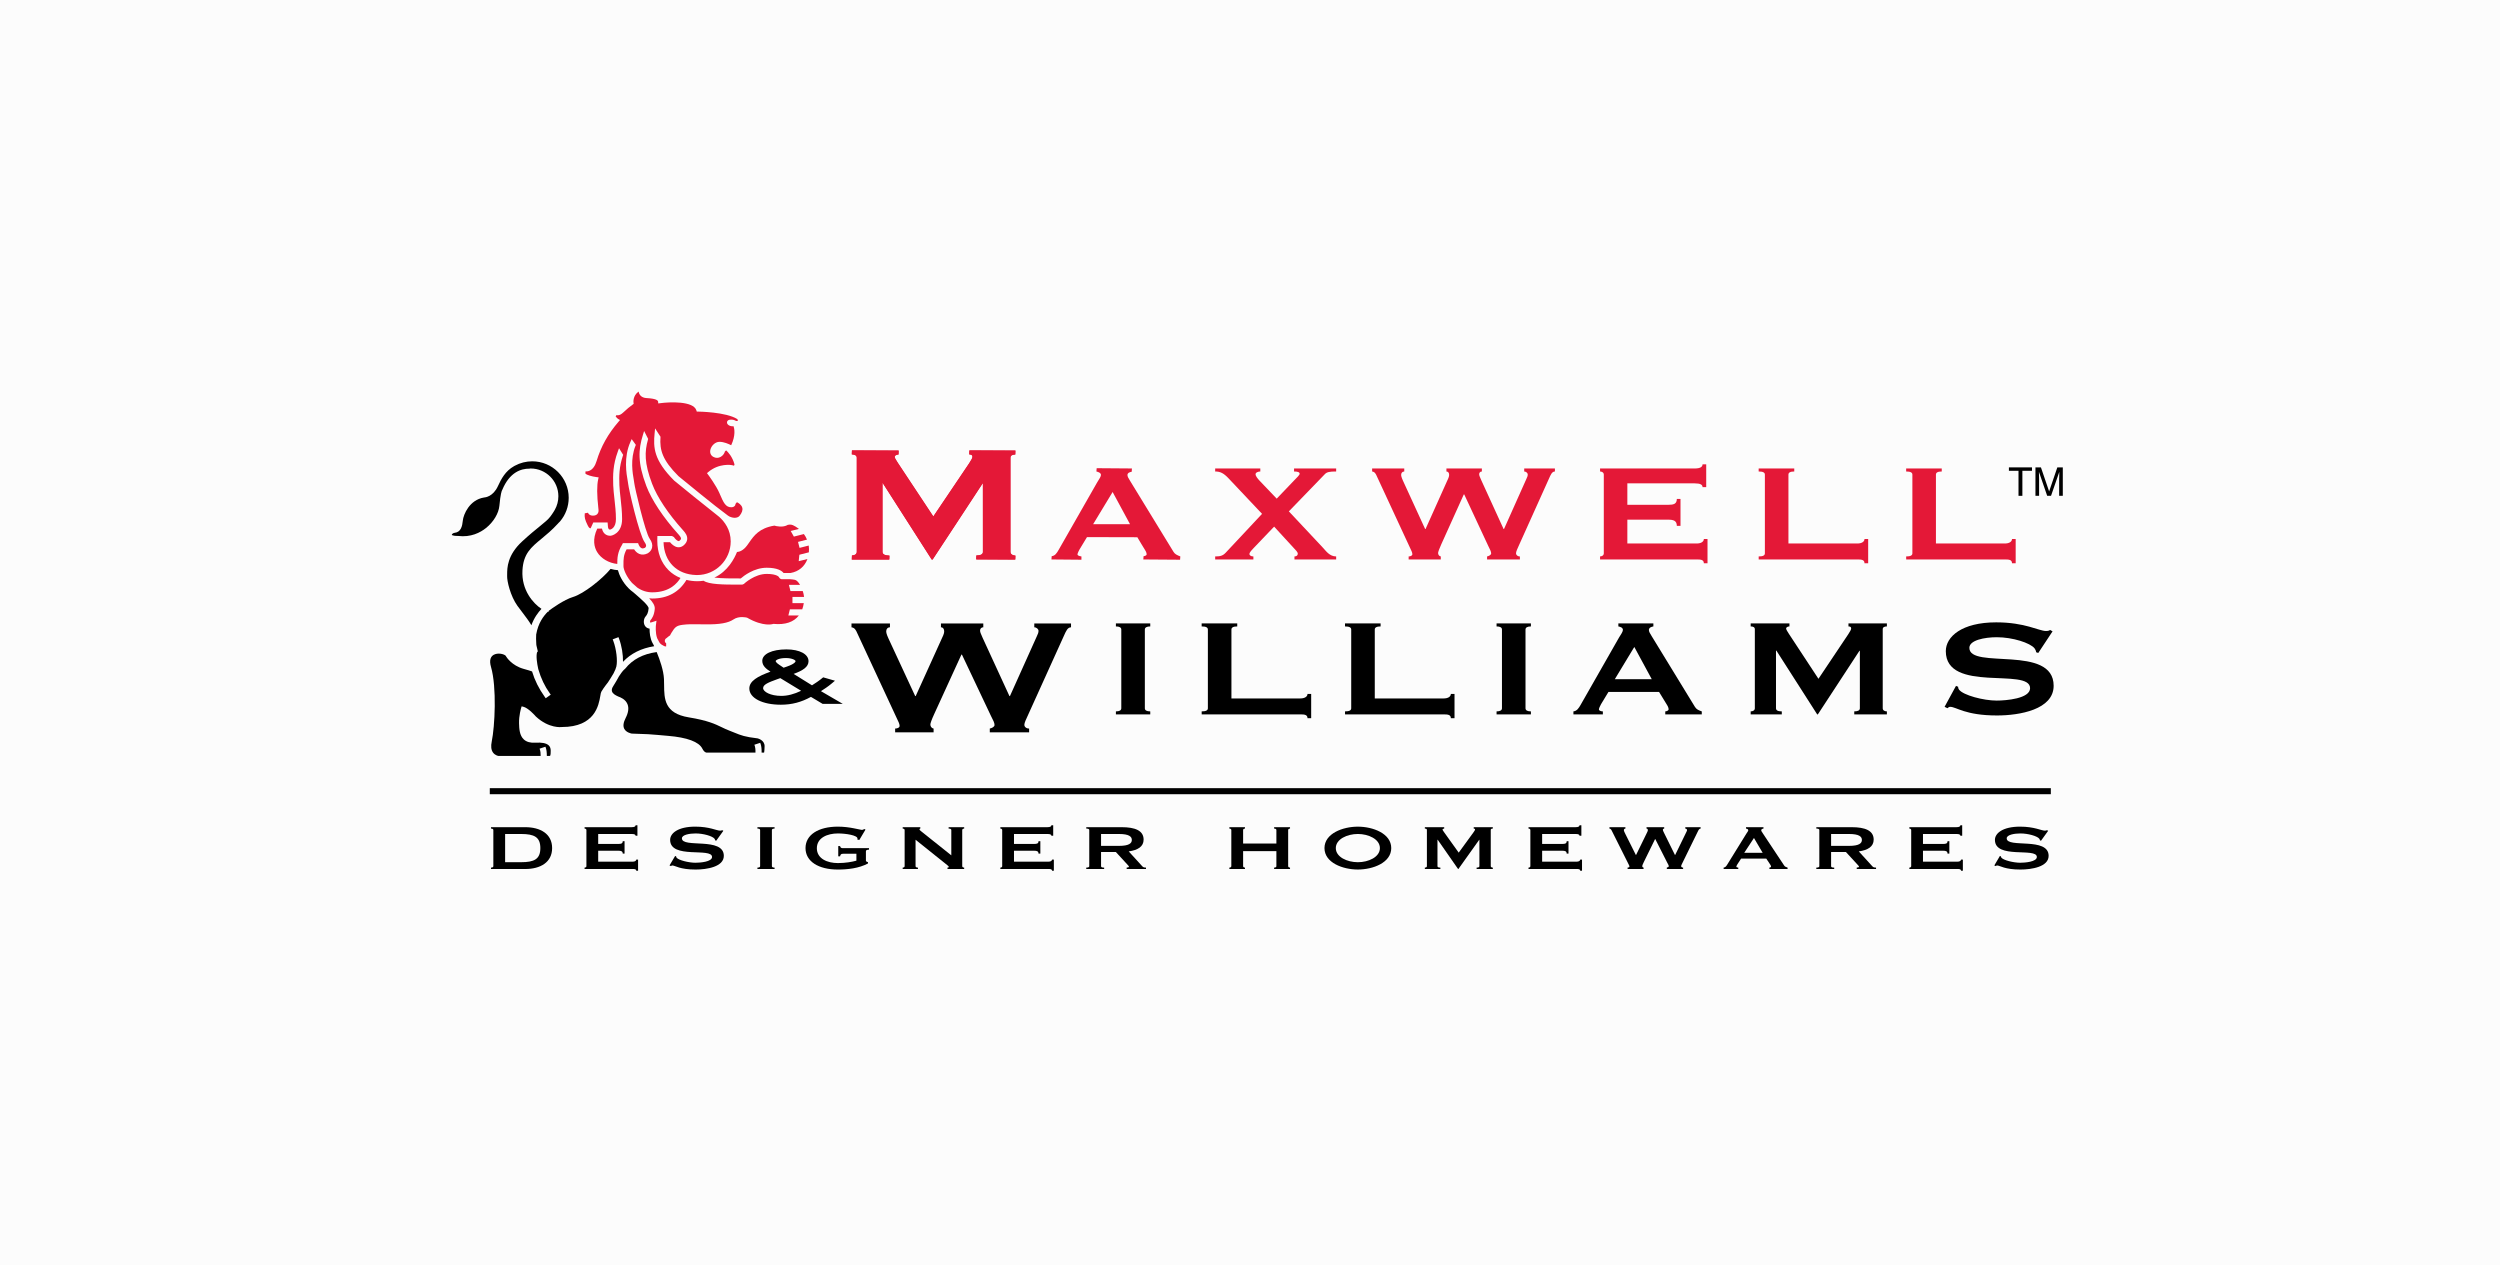 <svg width="166" height="84" viewBox="0 0 166 84" fill="none" xmlns="http://www.w3.org/2000/svg">
<rect width="166" height="84" fill="#FCFCFC"/>
<g clip-path="url(#clip0_433_719)">
<path d="M56.569 37.146V36.893C56.751 36.893 56.899 36.81 56.899 36.645V30.39C56.899 30.225 56.751 30.17 56.569 30.17V29.917H59.661V30.17C59.545 30.17 59.397 30.225 59.397 30.334C59.397 30.43 59.512 30.582 59.611 30.746L61.973 34.313L64.351 30.787C64.5 30.554 64.582 30.43 64.582 30.321C64.582 30.211 64.5 30.17 64.368 30.17V29.917H67.415V30.17C67.233 30.17 67.084 30.225 67.084 30.39V36.645C67.084 36.81 67.233 36.893 67.415 36.893V37.146H64.83V36.893C65.127 36.893 65.276 36.81 65.276 36.645V32.081H65.243L61.923 37.146H61.874L58.62 32.067H58.587V36.645C58.587 36.81 58.736 36.893 59.05 36.893V37.146H56.569Z" fill="#E41837"/>
<path d="M64.35 30.17C64.544 30.187 64.565 30.264 64.565 30.321C64.565 30.42 64.491 30.535 64.358 30.744L64.336 30.778C64.336 30.778 62.122 34.06 61.973 34.283C61.944 34.24 59.625 30.737 59.625 30.737L59.554 30.623C59.482 30.51 59.413 30.403 59.413 30.335C59.413 30.234 59.561 30.187 59.66 30.187L59.677 29.917L56.569 29.9L56.551 30.17C56.712 30.187 56.882 30.223 56.882 30.39V36.646C56.882 36.815 56.713 36.876 56.569 36.876L56.551 37.146V37.163H59.049L59.066 36.893C58.75 36.876 58.604 36.8 58.604 36.646V32.067C58.605 32.077 61.859 37.155 61.859 37.155L61.923 37.163C61.937 37.155 65.257 32.091 65.257 32.091L65.259 36.645C65.259 36.8 65.118 36.876 64.83 36.876L64.813 37.146L67.414 37.163L67.431 36.893C67.27 36.876 67.101 36.815 67.101 36.645V30.39C67.101 30.223 67.272 30.187 67.414 30.187L67.431 29.917L64.367 29.9L64.35 30.17Z" fill="#E41837"/>
<path d="M72.801 31.306C72.947 31.346 73.103 31.401 73.103 31.537C73.103 31.637 72.998 31.801 72.886 31.975L72.856 32.023L70.3 36.501C70.17 36.731 70.053 36.908 69.832 36.93L69.817 37.148L71.807 37.166V36.947C71.65 36.93 71.545 36.872 71.545 36.821C71.545 36.779 71.569 36.686 71.681 36.483L72.176 35.664L75.52 35.673C75.52 35.688 76.029 36.518 76.029 36.518C76.123 36.662 76.137 36.762 76.137 36.809C76.137 36.889 75.995 36.93 75.934 36.93L75.916 37.148L78.357 37.166L78.374 36.947C78.143 36.858 78.007 36.789 77.918 36.638L75.053 31.954C74.932 31.762 74.863 31.648 74.863 31.537C74.871 31.393 75.018 31.347 75.146 31.323L75.16 31.106L72.819 31.088L72.801 31.306ZM73.878 32.669L75.035 34.809H72.583L73.878 32.669Z" fill="#E41837"/>
<path d="M83.685 31.106V31.307C83.534 31.307 83.368 31.376 83.368 31.491C83.368 31.594 83.479 31.755 83.644 31.927L84.773 33.11L85.925 31.906C86.132 31.698 86.297 31.537 86.297 31.457C86.297 31.353 86.159 31.307 85.925 31.307V31.106H88.721V31.307C88.28 31.307 88.101 31.341 87.963 31.491L85.58 33.955L87.867 36.395C88.032 36.568 88.28 36.948 88.721 36.948V37.148H85.952V36.948C86.104 36.948 86.173 36.867 86.173 36.763C86.173 36.66 86.035 36.522 85.87 36.349L84.602 34.968L83.238 36.395C83.142 36.499 82.963 36.671 82.963 36.786C82.963 36.879 83.073 36.948 83.225 36.948V37.148H80.688V36.948C81.032 36.948 81.198 36.901 81.391 36.694L83.801 34.12L81.569 31.755C81.252 31.422 81.032 31.307 80.688 31.307V31.106H83.685Z" fill="#E41837"/>
<path d="M93.243 31.106V31.307C93.12 31.307 93.037 31.399 93.037 31.525C93.037 31.594 93.051 31.686 93.161 31.928L94.629 35.126H94.657L96.112 31.882C96.208 31.686 96.222 31.606 96.222 31.525C96.222 31.41 96.167 31.307 96.043 31.307V31.106H98.396V31.307C98.272 31.307 98.217 31.399 98.217 31.491C98.217 31.583 98.272 31.686 98.355 31.882L99.838 35.126H99.866L101.346 31.813C101.415 31.675 101.442 31.595 101.442 31.503C101.442 31.41 101.333 31.307 101.208 31.307V31.106H103.246V31.307C103.053 31.307 102.97 31.514 102.847 31.79L100.867 36.188C100.759 36.43 100.663 36.625 100.663 36.74C100.663 36.844 100.759 36.948 100.92 36.948V37.148H98.742V36.948C98.852 36.925 99.004 36.856 99.013 36.752C99.013 36.625 98.944 36.499 98.807 36.223L97.224 32.828H97.197L95.696 36.154C95.558 36.453 95.49 36.66 95.49 36.718C95.49 36.821 95.545 36.925 95.668 36.948V37.148H93.534V36.948C93.644 36.948 93.781 36.901 93.781 36.798C93.781 36.683 93.699 36.533 93.63 36.384L91.425 31.629C91.356 31.468 91.288 31.33 91.109 31.307V31.106H93.243Z" fill="#E41837"/>
<path d="M113.293 32.347H113.049C113.049 32.187 112.911 32.095 112.526 32.095H108.056V33.519H110.762C111.121 33.519 111.341 33.472 111.341 33.128H111.585V34.919H111.341C111.341 34.575 111.121 34.506 110.762 34.506H108.056V36.088H112.665C112.941 36.088 113.135 35.973 113.135 35.789H113.379V37.4H113.135C113.135 37.17 112.941 37.147 112.665 37.147H106.244V36.947C106.368 36.947 106.492 36.879 106.492 36.74V31.514C106.492 31.376 106.368 31.307 106.244 31.307V31.107H112.525C112.911 31.107 113.049 30.992 113.049 30.831H113.293V32.347Z" fill="#E41837"/>
<path d="M123.803 37.4C123.803 37.17 123.611 37.147 123.335 37.147H116.778L116.775 36.948C117.065 36.948 117.188 36.879 117.188 36.741V31.514C117.188 31.376 117.065 31.307 116.775 31.307V31.106H119.139V31.307C118.877 31.307 118.752 31.376 118.752 31.514V36.088H123.334C123.61 36.088 123.803 35.973 123.803 35.789H124.047V37.4H123.803Z" fill="#E41837"/>
<path d="M133.597 37.4C133.597 37.17 133.404 37.147 133.128 37.147H126.572L126.569 36.948C126.858 36.948 126.982 36.879 126.982 36.741V31.514C126.982 31.376 126.858 31.307 126.569 31.307V31.106H128.932V31.307C128.67 31.307 128.546 31.376 128.546 31.514V36.088H133.127C133.404 36.088 133.597 35.973 133.597 35.789H133.841V37.4H133.597Z" fill="#E41837"/>
<path d="M59.093 41.4V41.653C58.944 41.653 58.845 41.763 58.845 41.914C58.845 41.997 58.862 42.107 58.994 42.396L60.769 46.22H60.802L62.561 42.341C62.676 42.107 62.693 42.01 62.693 41.914C62.693 41.777 62.627 41.653 62.479 41.653V41.4H65.291V41.653C65.143 41.653 65.077 41.763 65.077 41.873C65.077 41.983 65.143 42.107 65.242 42.341L67.027 46.22H67.06L68.842 42.257C68.924 42.092 68.957 41.996 68.957 41.886C68.957 41.776 68.826 41.653 68.677 41.653V41.4H71.116V41.653C70.886 41.653 70.787 41.9 70.638 42.229L68.265 47.47C68.132 47.758 68.017 47.991 68.017 48.128C68.017 48.252 68.132 48.376 68.333 48.376V48.629H65.722V48.376C65.854 48.348 66.035 48.265 66.037 48.142C66.037 47.991 65.954 47.84 65.787 47.511L63.872 43.464H63.839L62.024 47.429C61.859 47.786 61.776 48.032 61.776 48.101C61.776 48.224 61.842 48.348 61.991 48.376V48.629H59.437V48.376C59.569 48.376 59.734 48.321 59.734 48.197C59.734 48.06 59.635 47.882 59.552 47.703L56.919 42.037C56.836 41.845 56.754 41.68 56.539 41.653V41.4H59.093Z" fill="black"/>
<path d="M74.096 47.437V47.236C74.33 47.236 74.454 47.167 74.454 47.029V41.803C74.454 41.665 74.33 41.595 74.096 41.595V41.395H76.377V41.595C76.142 41.595 76.018 41.665 76.018 41.803V47.029C76.018 47.167 76.142 47.236 76.377 47.236V47.437H74.096Z" fill="black"/>
<path d="M86.818 47.688C86.818 47.459 86.625 47.435 86.35 47.435H79.793L79.79 47.236C80.079 47.236 80.203 47.167 80.203 47.029V41.802C80.203 41.664 80.079 41.595 79.79 41.595V41.395H82.153V41.595C81.891 41.595 81.767 41.664 81.767 41.802V46.376H86.349C86.624 46.376 86.818 46.261 86.818 46.077H87.062V47.688H86.818Z" fill="black"/>
<path d="M96.336 47.688C96.336 47.459 96.143 47.435 95.868 47.435H89.311L89.308 47.236C89.597 47.236 89.721 47.167 89.721 47.029V41.802C89.721 41.664 89.597 41.595 89.308 41.595V41.395H91.672V41.595C91.409 41.595 91.285 41.664 91.285 41.802V46.376H95.867C96.143 46.376 96.336 46.261 96.336 46.077H96.58V47.688H96.336Z" fill="black"/>
<path d="M99.372 47.437V47.236C99.606 47.236 99.73 47.167 99.73 47.029V41.803C99.73 41.665 99.606 41.595 99.372 41.595V41.395H101.652V41.595C101.418 41.595 101.294 41.665 101.294 41.803V47.029C101.294 47.167 101.418 47.236 101.652 47.236V47.437H99.372Z" fill="black"/>
<path d="M106.43 47.437V47.236C106.292 47.236 106.168 47.178 106.168 47.109C106.168 47.04 106.223 46.913 106.306 46.763L106.801 45.944H110.161L110.684 46.798C110.767 46.925 110.795 47.029 110.795 47.098C110.795 47.19 110.643 47.236 110.574 47.236V47.437H112.998V47.236C112.791 47.167 112.639 47.098 112.543 46.936L109.679 42.252C109.555 42.056 109.486 41.941 109.486 41.826C109.495 41.664 109.66 41.618 109.784 41.595V41.395H107.459V41.595C107.594 41.618 107.761 41.676 107.761 41.826C107.761 41.941 107.636 42.125 107.51 42.321L104.956 46.799C104.832 47.017 104.708 47.213 104.475 47.236V47.437H106.43ZM108.518 42.958L109.676 45.098H107.224L108.518 42.958Z" fill="black"/>
<path d="M116.245 47.437V47.236C116.397 47.236 116.521 47.167 116.521 47.029V41.779C116.521 41.641 116.397 41.595 116.245 41.595V41.395H118.819V41.595C118.723 41.595 118.6 41.641 118.6 41.734C118.6 41.814 118.696 41.941 118.778 42.079L120.745 45.072L122.725 42.114C122.848 41.918 122.917 41.814 122.917 41.722C122.917 41.63 122.848 41.595 122.738 41.595V41.395H125.289V41.595C125.137 41.595 125.013 41.641 125.013 41.779V47.029C125.013 47.167 125.137 47.236 125.289 47.236V47.437H123.123V47.236C123.371 47.236 123.495 47.167 123.495 47.029V43.213H123.467L120.704 47.437H120.662L117.953 43.202H117.926V47.029C117.926 47.167 118.049 47.236 118.311 47.236V47.437H116.245Z" fill="black"/>
<path d="M129.12 46.933L129.878 45.543L130.019 45.601C130.019 45.67 130.033 45.727 130.074 45.785C130.349 46.164 131.713 46.519 132.575 46.519C133.183 46.519 134.798 46.394 134.798 45.696C134.798 44.296 129.202 46.05 129.202 43.236C129.202 42.277 130.259 41.324 132.547 41.324C134.467 41.324 135.388 41.898 135.849 41.898C135.987 41.898 136.069 41.875 136.125 41.829L136.29 41.921L135.342 43.356L135.201 43.31C135.187 43.207 135.146 43.115 135.091 43.046C134.802 42.69 133.644 42.312 132.589 42.312C131.774 42.312 130.766 42.508 130.766 43.017C130.766 44.48 136.362 42.774 136.362 45.535C136.362 47.117 134.094 47.507 132.602 47.507C130.478 47.507 129.902 46.933 129.49 46.933C129.422 46.933 129.353 46.979 129.312 47.025L129.12 46.933Z" fill="black"/>
<path d="M42.313 39.013C42.617 39.224 42.952 39.331 43.31 39.331C44.482 39.331 44.979 38.707 45.184 38.379C44.883 38.255 44.614 38.082 44.39 37.858C43.903 37.37 43.645 36.697 43.645 35.91V35.794L43.648 35.704L43.65 35.592H44.622L44.648 35.606L44.723 35.647L44.749 35.661L44.765 35.685C44.825 35.777 44.958 35.913 45.049 35.928C45.068 35.931 45.089 35.931 45.12 35.906C45.184 35.856 45.218 35.81 45.221 35.77C45.229 35.684 45.11 35.55 45.071 35.505L45.038 35.469C44.024 34.339 43.27 33.202 42.915 32.266C42.329 30.717 42.387 29.855 42.686 28.889L42.77 28.617L42.898 28.871L43.017 29.105L43.037 29.145L43.025 29.188C42.8 29.994 42.773 30.733 43.299 32.12C43.636 33.011 44.361 34.103 45.343 35.195L45.377 35.233C45.513 35.387 45.65 35.575 45.63 35.807C45.615 35.964 45.529 36.106 45.373 36.229C45.257 36.32 45.122 36.356 44.983 36.333C44.766 36.297 44.592 36.126 44.491 36.002H44.059C44.078 36.637 44.29 37.178 44.679 37.568C45.061 37.949 45.589 38.161 46.207 38.181C46.207 38.181 46.287 38.183 46.284 38.183C47.517 38.183 48.519 37.18 48.519 35.948C48.519 35.169 48.103 34.632 47.758 34.323C47.758 34.323 47.577 34.176 47.579 34.178C46.977 33.714 45.157 32.234 44.774 31.919C44.774 31.919 44.772 31.918 44.765 31.912L44.764 31.91C43.41 30.556 43.373 29.722 43.466 28.772L43.498 28.445L43.676 28.72L43.837 28.967L43.857 28.999L43.855 29.037C43.799 29.878 43.973 30.538 45.049 31.615C45.472 31.962 47.609 33.713 48.156 34.098C48.191 34.122 48.219 34.145 48.247 34.168C48.302 34.213 48.354 34.255 48.453 34.307C48.901 34.496 49.089 34.272 49.098 34.261C49.267 34.052 49.331 33.866 49.286 33.707C49.233 33.517 49.039 33.398 48.933 33.346L48.839 33.456C48.838 33.517 48.814 33.56 48.791 33.588C48.718 33.677 48.595 33.682 48.577 33.682C48.182 33.7 48.033 33.353 47.807 32.83L47.776 32.756C47.544 32.22 47.014 31.511 47.008 31.504L46.944 31.417L47.026 31.347C47.75 30.733 48.573 30.88 48.608 30.886L48.621 30.889L48.633 30.894C48.692 30.921 48.727 30.921 48.739 30.914C48.756 30.903 48.767 30.863 48.77 30.833C48.631 30.323 48.346 30.021 48.216 29.904L48.134 29.98C48.106 30.096 48.009 30.247 47.858 30.334C47.7 30.426 47.523 30.426 47.359 30.333C47.188 30.237 47.119 30.055 47.173 29.847C47.239 29.597 47.483 29.337 47.776 29.337C48.066 29.337 48.386 29.48 48.55 29.564C48.855 28.91 48.766 28.467 48.709 28.302C48.543 28.32 48.404 28.266 48.333 28.19C48.277 28.131 48.259 28.059 48.282 27.994C48.296 27.953 48.339 27.884 48.466 27.867C48.667 27.84 48.811 27.912 48.877 27.955C48.968 27.954 48.997 27.936 49 27.933C49.003 27.917 48.984 27.868 48.957 27.827C48.203 27.35 46.367 27.33 46.349 27.33L46.265 27.329L46.24 27.249C46.042 26.611 44.432 26.689 43.828 26.773L43.709 26.789L43.698 26.669C43.69 26.582 43.557 26.471 42.966 26.434C42.931 26.431 42.904 26.43 42.884 26.428C42.614 26.398 42.448 26.247 42.404 26C42.004 26.279 42.062 26.727 42.065 26.747L42.075 26.815L42.02 26.856C41.784 27.033 41.665 27.122 41.384 27.388C41.24 27.525 41.107 27.587 40.989 27.573C40.971 27.57 40.957 27.565 40.942 27.56L40.877 27.641C40.964 27.767 41.046 27.82 41.046 27.82L41.169 27.888L41.077 27.995C40.369 28.817 39.904 29.648 39.614 30.612C39.515 30.939 39.361 31.154 39.155 31.25C39.051 31.299 38.953 31.307 38.877 31.302L38.87 31.443C38.955 31.54 39.314 31.643 39.623 31.681L39.749 31.697L39.721 31.821C39.628 32.226 39.631 32.871 39.73 33.738C39.737 33.798 39.739 33.81 39.739 33.82C39.739 33.82 39.739 33.828 39.74 33.833C39.745 33.889 39.759 34.021 39.67 34.124C39.611 34.193 39.522 34.231 39.405 34.238C39.275 34.244 39.173 34.211 39.102 34.14C39.073 34.109 39.055 34.077 39.042 34.045L38.828 34.085C38.802 34.363 38.84 34.507 39.022 34.884C39.115 35.076 39.171 35.077 39.216 35.077L39.22 35.078C39.257 34.984 39.297 34.892 39.342 34.807L39.364 34.758L39.395 34.691H40.345L40.354 34.797L40.361 34.891L40.362 34.898L40.362 34.904C40.359 34.961 40.377 35.086 40.428 35.137C40.441 35.15 40.465 35.165 40.517 35.164C40.58 35.148 40.898 35.041 40.898 34.468C40.898 34.011 40.847 33.557 40.798 33.118C40.762 32.799 40.728 32.497 40.718 32.223C40.694 31.545 40.699 30.863 41.023 29.982L41.104 29.762L41.228 29.961L41.35 30.157L41.379 30.203L41.361 30.255C41.108 31.006 41.106 31.607 41.127 32.208C41.136 32.465 41.169 32.759 41.205 33.073C41.253 33.502 41.307 33.987 41.307 34.468C41.307 35.446 40.579 35.571 40.566 35.572C40.566 35.572 40.563 35.573 40.554 35.574H40.551C40.387 35.583 40.245 35.532 40.14 35.428C40.043 35.333 39.995 35.21 39.972 35.101H39.657C39.318 35.828 39.462 36.348 39.651 36.658C39.911 37.088 40.427 37.387 40.988 37.447C40.987 37.052 41.003 36.67 41.306 36.172L41.328 36.129L41.359 36.065H42.37L42.398 36.14C42.398 36.14 42.42 36.197 42.419 36.193C42.437 36.238 42.507 36.363 42.607 36.402C42.665 36.425 42.734 36.417 42.809 36.382C42.809 36.382 42.88 36.341 42.897 36.272C42.913 36.205 42.881 36.113 42.805 36.006C42.434 35.487 41.735 32.431 41.709 32.12C41.706 32.087 41.694 32.02 41.681 31.94C41.596 31.468 41.4 30.363 41.862 29.338L41.943 29.157L42.06 29.318L42.182 29.488L42.22 29.54L42.196 29.599C41.837 30.484 42.01 31.454 42.085 31.872C42.101 31.966 42.113 32.034 42.117 32.086C42.139 32.337 42.839 35.348 43.138 35.768C43.289 35.979 43.342 36.182 43.295 36.371C43.233 36.621 43.019 36.735 42.992 36.748C42.804 36.838 42.624 36.849 42.456 36.783C42.282 36.714 42.171 36.578 42.107 36.475H41.606C41.398 36.859 41.396 37.138 41.398 37.514L41.398 37.599C41.398 37.808 41.601 38.306 41.966 38.705L42.029 38.761C42.123 38.847 42.221 38.932 42.313 39.013Z" fill="#E41837"/>
<path d="M53.09 36.379L53.062 36.267L53.017 36.093L52.989 35.982L53.1 35.953L53.584 35.83C53.531 35.699 53.463 35.575 53.378 35.461L52.798 35.608L52.713 35.63L52.67 35.554L52.577 35.389L52.502 35.258L52.648 35.221L53.05 35.12C52.899 35.001 52.755 34.92 52.652 34.873C52.514 34.809 52.349 34.84 52.316 34.848C51.987 35.049 51.535 34.937 51.417 34.901C50.414 35.066 50.063 35.568 49.753 36.012C49.699 36.09 49.648 36.163 49.594 36.234C49.348 36.559 49.1 36.641 48.936 36.654C48.766 37.083 48.328 37.936 47.434 38.352C47.936 38.412 48.66 38.41 49.057 38.408L49.187 38.408C49.383 38.238 50.071 37.698 50.91 37.698C51.617 37.698 51.91 37.897 52.031 38.047H52.492C53.032 37.952 53.431 37.618 53.613 37.119L53.193 37.223L53.035 37.262L53.051 37.099L53.07 36.914L53.079 36.835L53.156 36.815L53.709 36.674C53.723 36.524 53.721 36.373 53.699 36.224L53.201 36.351L53.09 36.379Z" fill="#E41837"/>
<path d="M36.371 40.619C36.093 40.904 35.734 41.361 35.602 42.134C35.596 42.239 35.593 42.318 35.595 42.41C35.604 42.808 35.611 42.834 35.644 42.963C35.657 43.013 35.675 43.083 35.698 43.193C35.698 43.193 35.711 43.253 35.718 43.245L35.674 43.289C35.674 43.289 35.638 43.344 35.63 43.521C35.615 43.892 35.741 44.43 35.741 44.43C35.922 45.048 36.165 45.557 36.503 46.033L36.57 46.126L36.476 46.193L36.33 46.297L36.236 46.364L36.169 46.27C35.778 45.721 35.504 45.168 35.329 44.584C35.205 44.539 35.022 44.483 34.775 44.415C33.974 44.195 33.625 43.621 33.61 43.597L33.605 43.588L33.602 43.578C33.561 43.47 33.193 43.333 32.879 43.437C32.567 43.541 32.472 43.835 32.603 44.287C32.994 45.63 32.856 48.257 32.651 49.239C32.585 49.551 32.613 49.796 32.734 49.966C32.868 50.155 33.079 50.193 33.102 50.196H35.9C35.903 49.997 35.877 49.859 35.864 49.821L35.828 49.711L35.937 49.675L36.108 49.618L36.217 49.582L36.253 49.691C36.284 49.783 36.312 49.967 36.309 50.196H36.471C36.537 50.196 36.567 50.196 36.567 49.846C36.567 49.692 36.523 49.576 36.434 49.492C36.278 49.346 35.98 49.286 35.548 49.315C35.22 49.336 34.964 49.264 34.786 49.103C34.489 48.832 34.476 48.376 34.465 48.032C34.45 47.524 34.599 47.025 34.605 47.004L34.637 46.901L34.742 46.926C35.076 47.005 35.512 47.497 35.577 47.572C36.45 48.388 37.287 48.277 37.295 48.276L37.303 48.274H37.312C39.507 48.274 39.755 46.825 39.861 46.206C39.884 46.068 39.898 45.985 39.929 45.93C40.064 45.69 40.346 45.335 40.372 45.303C40.391 45.274 40.56 45.008 40.558 45.013C40.621 44.903 40.684 44.799 40.739 44.713C40.836 44.528 40.899 44.374 40.926 44.258C41.017 43.868 40.924 43.09 40.724 42.56L40.683 42.452L40.79 42.412L40.959 42.348L41.066 42.307L41.107 42.415C41.281 42.876 41.378 43.476 41.367 43.946C41.885 43.392 42.58 43.044 43.437 42.909C43.422 42.876 43.407 42.844 43.394 42.814C43.373 42.778 43.353 42.743 43.333 42.706C43.162 42.396 43.13 42.005 43.131 41.742C43.004 41.727 42.898 41.665 42.83 41.563C42.7 41.367 42.743 41.078 42.863 40.941C42.955 40.836 43.043 40.697 43.068 40.398C43.083 40.218 42.539 39.749 42.179 39.438L42.074 39.348L42.061 39.336C41.949 39.256 41.841 39.166 41.742 39.067C41.339 38.663 41.113 38.184 41.029 37.86C40.865 37.849 40.703 37.821 40.543 37.775L40.541 37.777C39.982 38.453 38.755 39.429 38.05 39.639C37.442 39.82 36.609 40.429 36.439 40.556C36.43 40.588 36.415 40.631 36.415 40.631L36.371 40.619Z" fill="black"/>
<path d="M50.735 49.971C50.758 49.896 50.766 49.645 50.769 49.557C50.781 49.157 50.343 49.037 50.306 49.028C49.462 48.931 49.192 48.821 48.783 48.654C48.68 48.611 48.563 48.564 48.426 48.512C48.243 48.443 48.089 48.368 47.926 48.29C47.49 48.078 46.996 47.839 45.731 47.632C44.113 47.367 44.104 46.407 44.096 45.479C44.095 45.351 44.094 45.219 44.088 45.09C44.064 44.528 43.819 43.821 43.604 43.297C42.701 43.418 41.996 43.788 41.511 44.402L41.504 44.41L41.496 44.418L41.468 44.441C41.468 44.441 41.464 44.444 41.461 44.447L41.456 44.45C41.452 44.453 41.342 44.532 41.098 44.912C40.988 45.122 40.862 45.327 40.778 45.463L40.772 45.473C40.772 45.473 40.734 45.534 40.731 45.539C40.638 45.676 40.604 45.797 40.633 45.899C40.682 46.077 40.911 46.182 40.997 46.222C41.019 46.232 41.034 46.239 41.047 46.247C41.051 46.249 41.061 46.253 41.07 46.256C41.185 46.298 41.535 46.425 41.668 46.765C41.767 47.016 41.724 47.322 41.543 47.676C41.39 47.973 41.359 48.213 41.45 48.391C41.58 48.644 41.922 48.706 41.948 48.711C43.054 48.745 43.15 48.753 43.672 48.8L44.363 48.861C45.624 48.966 46.409 49.258 46.633 49.705C46.779 49.998 46.935 49.975 46.938 49.975L46.951 49.971H50.163C50.171 49.751 50.141 49.603 50.127 49.56L50.09 49.451L50.37 49.358L50.479 49.322L50.515 49.431C50.548 49.53 50.577 49.726 50.571 49.971H50.735Z" fill="black"/>
<path d="M34.691 37.87C34.754 36.762 35.26 36.345 35.961 35.768C36.286 35.5 36.655 35.196 37.047 34.766C37.062 34.75 37.075 34.736 37.092 34.716C37.092 34.716 37.191 34.618 37.184 34.625C37.557 34.188 37.762 33.63 37.762 33.054C37.762 31.718 36.676 30.631 35.34 30.631C34.936 30.631 34.536 30.733 34.184 30.925L34.131 30.954C33.556 31.276 33.278 31.806 33.063 32.278C32.745 32.974 32.224 33.031 32.132 33.036C31.18 33.192 30.771 34.154 30.731 34.569C30.695 34.944 30.602 35.333 30.194 35.378C30.078 35.391 30.007 35.465 30 35.513C29.999 35.523 29.999 35.527 30.015 35.533C30.168 35.597 30.382 35.585 30.384 35.585L30.395 35.584L30.406 35.586C31.268 35.695 31.898 35.359 32.274 35.057C32.765 34.664 33.113 34.087 33.159 33.586C33.232 32.81 33.307 32.589 33.355 32.517C33.841 31.354 34.599 31.113 35.155 31.119L35.217 31.109L35.226 31.108H35.235C36.25 31.108 37.076 31.934 37.076 32.949C37.076 33.267 36.993 33.581 36.838 33.855C36.833 33.864 36.711 34.081 36.539 34.305C36.388 34.503 36.172 34.678 35.846 34.943C35.545 35.186 35.172 35.489 34.673 35.949C33.681 36.863 33.677 37.713 33.675 38.121C33.675 38.168 33.675 38.208 33.674 38.243C33.659 38.572 33.887 39.571 34.358 40.228C34.459 40.368 34.566 40.509 34.68 40.657C34.895 40.939 35.115 41.228 35.285 41.516C35.462 41.018 35.729 40.67 35.952 40.428C35.421 40.078 34.614 39.198 34.691 37.87Z" fill="black"/>
<path d="M43.476 40.432C43.441 40.849 43.297 41.065 43.175 41.206C43.161 41.231 43.154 41.307 43.17 41.334C43.176 41.336 43.204 41.343 43.283 41.317L43.419 41.272L43.591 41.216L43.568 41.396L43.551 41.534C43.55 41.539 43.503 42.013 43.636 42.379L43.657 42.416C43.686 42.467 43.708 42.511 43.727 42.55C43.799 42.695 43.835 42.768 44.089 42.895C44.143 42.922 44.19 42.928 44.233 42.923V42.718C44.18 42.681 44.143 42.622 44.143 42.553C44.143 42.507 44.158 42.462 44.187 42.426L44.196 42.414L44.209 42.404L44.272 42.358C44.3 42.33 44.337 42.299 44.39 42.26C44.444 42.22 44.474 42.2 44.494 42.188C44.506 42.157 44.532 42.103 44.601 41.991C44.811 41.651 44.914 41.538 45.33 41.487C45.713 41.442 45.858 41.442 46.877 41.456C47.777 41.47 48.357 41.367 48.702 41.131C49.071 40.88 49.57 41.004 49.591 41.01L49.606 41.014L49.619 41.021C50.705 41.642 51.319 41.436 51.324 41.434L51.348 41.425L51.374 41.427C52.143 41.498 52.702 41.308 53.042 40.869H52.347L52.382 40.726L52.427 40.546L52.449 40.459H53.269C53.317 40.331 53.35 40.191 53.372 40.046H52.619V39.636H53.39C53.376 39.511 53.346 39.378 53.304 39.246H52.486L52.465 39.159L52.42 38.979L52.384 38.836H53.125C53.014 38.648 52.887 38.521 52.782 38.5C52.677 38.479 52.558 38.465 52.437 38.458H51.912C51.79 38.458 51.731 38.339 51.721 38.318C51.72 38.316 51.597 38.108 50.91 38.108C50.102 38.108 49.414 38.754 49.408 38.761L49.392 38.776L49.372 38.784L49.309 38.809L49.288 38.818H49.266L49.058 38.819C47.989 38.822 47.074 38.804 46.719 38.562C46.584 38.581 46.445 38.593 46.304 38.593C46.052 38.593 45.81 38.561 45.581 38.506C45.088 39.324 44.326 39.742 43.31 39.742C43.24 39.742 43.172 39.733 43.103 39.727C43.349 39.983 43.495 40.211 43.476 40.432Z" fill="#E41837"/>
<path d="M50.671 45.691C50.671 45.455 51.02 45.312 51.594 45.105C51.594 45.105 51.725 45.059 51.812 45.028C51.92 45.094 52.833 45.649 53.195 45.869C52.731 46.091 52.297 46.207 51.878 46.207C51.167 46.207 50.671 45.935 50.671 45.691ZM50.615 43.881C50.615 44.226 50.896 44.426 51.16 44.6C50.306 44.904 49.755 45.225 49.755 45.714C49.755 46.349 50.617 46.793 51.85 46.793C52.578 46.793 53.215 46.623 53.846 46.273C53.977 46.351 54.623 46.737 54.623 46.737H55.961C55.961 46.737 54.803 46.063 54.511 45.893C54.745 45.741 54.978 45.59 55.195 45.408L55.442 45.2L54.658 44.975L54.588 45.033C54.372 45.212 54.134 45.368 53.916 45.505C53.784 45.423 53.069 44.979 52.697 44.748C53.307 44.525 53.686 44.286 53.686 43.904C53.686 43.435 53.097 43.12 52.22 43.12C51.26 43.12 50.615 43.425 50.615 43.881ZM51.733 44.135C51.546 44.013 51.505 43.921 51.505 43.898C51.505 43.84 51.706 43.694 52.183 43.694C52.6 43.694 52.825 43.838 52.825 43.898C52.825 43.925 52.797 44.072 52.247 44.262C52.247 44.262 52.12 44.306 52.032 44.336C51.94 44.274 51.733 44.135 51.733 44.135Z" fill="black"/>
<path d="M136.088 52.42H32.608V52.65H136.088V52.42Z" fill="black"/>
<path d="M136.002 52.506V52.564H32.694V52.506H136.002ZM32.522 52.334V52.736H136.175V52.334H32.522Z" fill="black"/>
<path d="M32.601 55.018C32.697 55.018 32.758 55.05 32.758 55.113V57.514C32.758 57.577 32.697 57.609 32.601 57.609V57.702H34.877C35.879 57.702 36.661 57.26 36.661 56.313C36.661 55.366 35.879 54.925 34.877 54.925H32.601V55.018ZM33.54 55.377H34.603C35.468 55.377 35.879 55.578 35.879 56.313C35.879 57.049 35.468 57.25 34.603 57.25H33.54V55.377Z" fill="black"/>
<path d="M42.325 55.493H42.203C42.203 55.419 42.134 55.377 41.942 55.377H39.72V56.037H41.062C41.239 56.037 41.349 56.016 41.349 55.856H41.471V56.679H41.349C41.349 56.521 41.239 56.489 41.062 56.489H39.72V57.215H42.011C42.149 57.215 42.246 57.162 42.246 57.078H42.368V57.818H42.246C42.246 57.712 42.149 57.701 42.011 57.701H38.815V57.609C38.877 57.609 38.938 57.577 38.938 57.514V55.113C38.938 55.05 38.877 55.018 38.815 55.018V54.925H41.942C42.134 54.925 42.203 54.872 42.203 54.798H42.325V55.493Z" fill="black"/>
<path d="M44.456 57.466L44.828 56.837L44.898 56.864C44.898 56.895 44.905 56.922 44.925 56.948C45.063 57.123 45.742 57.286 46.177 57.286C46.478 57.286 47.28 57.228 47.28 56.903C47.28 56.255 44.497 57.068 44.497 55.767C44.497 55.325 45.025 54.889 46.163 54.889C47.116 54.889 47.575 55.152 47.812 55.155C47.88 55.155 47.922 55.144 47.949 55.123L48.031 55.165L47.559 55.822L47.489 55.801C47.482 55.753 47.462 55.711 47.434 55.679C47.29 55.516 46.714 55.341 46.184 55.341C45.779 55.341 45.279 55.432 45.279 55.666C45.279 56.34 48.062 55.554 48.062 56.828C48.062 57.559 46.931 57.738 46.191 57.738C45.135 57.738 44.847 57.476 44.641 57.466C44.607 57.466 44.572 57.487 44.552 57.508L44.456 57.466Z" fill="black"/>
<path d="M50.293 57.702V57.609C50.41 57.609 50.472 57.577 50.472 57.514V55.113C50.472 55.05 50.41 55.018 50.293 55.018V54.925H51.432V55.018C51.315 55.018 51.254 55.05 51.254 55.113V57.514C51.254 57.577 51.315 57.609 51.432 57.609V57.702H50.293Z" fill="black"/>
<path d="M57.469 55.084L57.059 55.774L56.923 55.743C56.937 55.722 56.937 55.7 56.937 55.679C56.937 55.463 56.168 55.341 55.633 55.341C54.95 55.341 54.239 55.623 54.239 56.323C54.239 57.025 54.95 57.308 55.633 57.308C56.145 57.308 56.577 57.228 56.865 57.148V56.69H55.988C55.864 56.69 55.802 56.722 55.782 56.86H55.66V56.18H55.782C55.802 56.297 55.864 56.318 55.988 56.318H57.703V56.414C57.524 56.435 57.497 56.451 57.497 56.541V57.143C57.497 57.212 57.565 57.222 57.634 57.249V57.334C57.03 57.659 56.276 57.738 55.633 57.738C54.35 57.738 53.486 57.201 53.486 56.313C53.486 55.426 54.35 54.889 55.633 54.889C56.036 54.889 56.406 54.942 56.694 54.999C56.982 55.052 57.181 55.105 57.222 55.105C57.304 55.105 57.346 55.068 57.387 55.047L57.469 55.084Z" fill="black"/>
<path d="M59.938 57.702V57.609C60.006 57.609 60.068 57.577 60.068 57.514V55.113C60.068 55.05 60.006 55.018 59.938 55.018V54.925H61.109V55.018C61.082 55.018 61.054 55.034 61.054 55.071C61.054 55.103 61.096 55.145 61.192 55.219L63.167 56.795V55.113C63.167 55.05 63.105 55.018 62.988 55.018V54.925H64.022V55.018C63.953 55.018 63.892 55.05 63.892 55.113V57.514C63.892 57.577 63.953 57.609 64.022 57.609V57.702H62.913V57.609C62.961 57.609 63.002 57.593 63.002 57.561C63.002 57.535 62.968 57.498 62.892 57.439L60.793 55.758V57.514C60.793 57.577 60.855 57.609 60.951 57.609V57.702H59.938Z" fill="black"/>
<path d="M69.933 55.493H69.811C69.811 55.419 69.742 55.377 69.55 55.377H67.329V56.037H68.669C68.847 56.037 68.957 56.016 68.957 55.856H69.079V56.679H68.957C68.957 56.521 68.847 56.489 68.669 56.489H67.329V57.215H69.618C69.757 57.215 69.854 57.162 69.854 57.078H69.976V57.818H69.854C69.854 57.712 69.757 57.701 69.618 57.701H66.423V57.609C66.485 57.609 66.546 57.577 66.546 57.514V55.113C66.546 55.05 66.485 55.018 66.423 55.018V54.925H69.55C69.742 54.925 69.811 54.872 69.811 54.798H69.933V55.493Z" fill="black"/>
<path d="M72.128 55.018C72.266 55.018 72.327 55.05 72.327 55.114V57.514C72.327 57.577 72.266 57.609 72.128 57.609V57.702H73.316V57.609C73.158 57.609 73.11 57.577 73.11 57.514V56.575H74.094L74.851 57.398C74.92 57.472 74.961 57.514 74.961 57.551C74.961 57.582 74.892 57.609 74.81 57.609V57.702H76.094V57.609C76.018 57.609 75.922 57.603 75.86 57.535L74.947 56.533C75.552 56.449 75.936 56.214 75.936 55.75C75.936 55.145 75.36 54.925 74.48 54.925H72.128V55.018ZM73.11 55.377H74.301C74.961 55.377 75.154 55.547 75.154 55.772C75.154 55.996 74.961 56.166 74.301 56.166H73.11V55.377Z" fill="black"/>
<path d="M84.752 56.009V55.113C84.752 55.05 84.69 55.018 84.601 55.018V54.925H85.658V55.018C85.596 55.018 85.534 55.05 85.534 55.113V57.513C85.534 57.577 85.596 57.609 85.658 57.609V57.702H84.601V57.609C84.69 57.609 84.752 57.577 84.752 57.513V56.517H82.543V57.513C82.543 57.577 82.604 57.609 82.666 57.609V57.702H81.63V57.609C81.699 57.609 81.76 57.577 81.76 57.513V55.113C81.76 55.05 81.699 55.018 81.63 55.018V54.925H82.666V55.018C82.604 55.018 82.543 55.05 82.543 55.113V56.009H84.752Z" fill="black"/>
<path d="M90.162 54.89C89.159 54.89 87.945 55.345 87.945 56.314C87.945 57.283 89.159 57.737 90.162 57.737C91.165 57.737 92.379 57.283 92.379 56.314C92.379 55.345 91.165 54.89 90.162 54.89ZM90.162 55.376C90.862 55.376 91.625 55.716 91.625 56.314C91.625 56.912 90.862 57.251 90.162 57.251C89.461 57.251 88.698 56.912 88.698 56.314C88.698 55.716 89.461 55.376 90.162 55.376Z" fill="black"/>
<path d="M94.609 57.702V57.609C94.685 57.609 94.746 57.577 94.746 57.514V55.103C94.746 55.039 94.685 55.018 94.609 55.018V54.925H95.895V55.018C95.847 55.018 95.785 55.039 95.785 55.081C95.785 55.119 95.833 55.177 95.874 55.24L96.858 56.615L97.848 55.256C97.909 55.166 97.944 55.119 97.944 55.076C97.944 55.034 97.91 55.018 97.854 55.018V54.925H99.123V55.018C99.048 55.018 98.986 55.039 98.986 55.103V57.514C98.986 57.577 99.048 57.609 99.123 57.609V57.702H98.047V57.609C98.17 57.609 98.232 57.577 98.232 57.514V55.762H98.219L96.837 57.702H96.816L95.462 55.757H95.448V57.514C95.448 57.577 95.51 57.609 95.641 57.609V57.702H94.609Z" fill="black"/>
<path d="M105.003 55.493H104.88C104.88 55.419 104.812 55.377 104.62 55.377H102.398V56.037H103.739C103.917 56.037 104.027 56.016 104.027 55.856H104.148V56.679H104.027C104.027 56.521 103.917 56.489 103.739 56.489H102.398V57.215H104.688C104.827 57.215 104.923 57.162 104.923 57.078H105.046V57.818H104.923C104.923 57.712 104.827 57.701 104.688 57.701H101.493V57.609C101.555 57.609 101.616 57.577 101.616 57.514V55.113C101.616 55.05 101.555 55.018 101.493 55.018V54.925H104.62C104.812 54.925 104.88 54.872 104.88 54.798H105.003V55.493Z" fill="black"/>
<path d="M107.928 54.925V55.018C107.867 55.018 107.825 55.06 107.825 55.118C107.825 55.15 107.832 55.192 107.887 55.303L108.621 56.77H108.635L109.362 55.282C109.41 55.192 109.417 55.155 109.417 55.118C109.417 55.066 109.39 55.018 109.328 55.018V54.925H110.503V55.018C110.441 55.018 110.413 55.06 110.413 55.102C110.413 55.145 110.441 55.192 110.482 55.282L111.217 56.77H111.231L111.972 55.251C112.007 55.187 112.02 55.15 112.02 55.108C112.02 55.066 111.965 55.018 111.903 55.018V54.925H112.921V55.018C112.824 55.018 112.783 55.113 112.721 55.24L111.732 57.26C111.677 57.371 111.629 57.461 111.629 57.514C111.629 57.561 111.677 57.609 111.759 57.609V57.702H110.676V57.609C110.731 57.598 110.806 57.566 110.806 57.519C110.806 57.461 110.771 57.402 110.702 57.276L109.911 55.715H109.897L109.147 57.244C109.079 57.381 109.045 57.477 109.045 57.503C109.045 57.551 109.072 57.598 109.133 57.609V57.702H108.072V57.609C108.126 57.609 108.195 57.588 108.195 57.54C108.195 57.487 108.154 57.418 108.119 57.35L107.025 55.166C106.99 55.092 106.956 55.029 106.867 55.018V54.925H107.928Z" fill="black"/>
<path d="M115.423 57.702V57.609C115.354 57.609 115.292 57.582 115.292 57.55C115.292 57.518 115.32 57.46 115.361 57.391L115.608 57.013H117.282L117.543 57.407C117.584 57.465 117.598 57.513 117.598 57.545C117.598 57.587 117.522 57.609 117.488 57.609V57.702H118.695V57.609C118.593 57.577 118.517 57.545 118.469 57.471L117.042 55.319C116.98 55.23 116.946 55.177 116.946 55.124C116.951 55.05 117.033 55.028 117.095 55.018V54.925H115.934V55.018C116.002 55.029 116.085 55.055 116.085 55.124C116.085 55.177 116.023 55.261 115.961 55.351L114.689 57.408C114.628 57.508 114.566 57.598 114.449 57.609V57.702H115.423ZM116.463 55.643L117.041 56.626H115.817L116.463 55.643Z" fill="black"/>
<path d="M120.604 55.018C120.741 55.018 120.803 55.05 120.803 55.114V57.514C120.803 57.577 120.741 57.609 120.604 57.609V57.702H121.792V57.609C121.633 57.609 121.585 57.577 121.585 57.514V56.575H122.57L123.327 57.398C123.396 57.472 123.437 57.514 123.437 57.551C123.437 57.582 123.368 57.609 123.286 57.609V57.702H124.57V57.609C124.494 57.609 124.398 57.603 124.336 57.535L123.423 56.533C124.028 56.449 124.412 56.214 124.412 55.75C124.412 55.145 123.836 54.925 122.955 54.925H120.604V55.018ZM121.585 55.377H122.776C123.437 55.377 123.63 55.547 123.63 55.772C123.63 55.996 123.437 56.166 122.776 56.166H121.585V55.377Z" fill="black"/>
<path d="M130.29 55.493H130.168C130.168 55.419 130.1 55.377 129.907 55.377H127.686V56.037H129.027C129.205 56.037 129.315 56.016 129.315 55.856H129.437V56.679H129.315C129.315 56.521 129.205 56.489 129.027 56.489H127.686V57.215H129.976C130.115 57.215 130.212 57.162 130.212 57.078H130.334V57.818H130.212C130.212 57.712 130.115 57.701 129.976 57.701H126.781V57.609C126.842 57.609 126.904 57.577 126.904 57.514V55.113C126.904 55.05 126.842 55.018 126.781 55.018V54.925H129.908C130.1 54.925 130.168 54.872 130.168 54.798H130.29V55.493Z" fill="black"/>
<path d="M132.422 57.466L132.793 56.837L132.864 56.864C132.864 56.895 132.871 56.922 132.892 56.948C133.028 57.123 133.708 57.286 134.143 57.286C134.444 57.286 135.246 57.228 135.246 56.903C135.246 56.255 132.463 57.068 132.463 55.767C132.463 55.325 132.991 54.889 134.129 54.889C135.082 54.889 135.541 55.152 135.778 55.155C135.847 55.155 135.887 55.144 135.915 55.123L135.998 55.165L135.525 55.822L135.455 55.801C135.448 55.753 135.428 55.711 135.4 55.679C135.256 55.516 134.679 55.341 134.149 55.341C133.745 55.341 133.245 55.432 133.245 55.666C133.245 56.34 136.029 55.554 136.029 56.828C136.029 57.559 134.897 57.738 134.156 57.738C133.101 57.738 132.813 57.476 132.607 57.466C132.573 57.466 132.538 57.487 132.518 57.508L132.422 57.466Z" fill="black"/>
<path d="M134.924 31.034V31.261H134.286V32.923H134.029V31.261H133.391V31.034H134.924Z" fill="black"/>
<path d="M135.154 31.034H135.518L136.062 32.631L136.607 31.034H136.97V32.923H136.728V31.808C136.728 31.77 136.73 31.706 136.734 31.617C136.737 31.527 136.739 31.432 136.739 31.33L136.188 32.923H135.933L135.386 31.33V31.388C135.386 31.434 135.387 31.505 135.391 31.599C135.394 31.694 135.396 31.764 135.396 31.808V32.923H135.154V31.034Z" fill="black"/>
</g>
<defs>
<clipPath id="clip0_433_719">
<rect width="107" height="32" fill="white" transform="translate(30 26)"/>
</clipPath>
</defs>
</svg>
